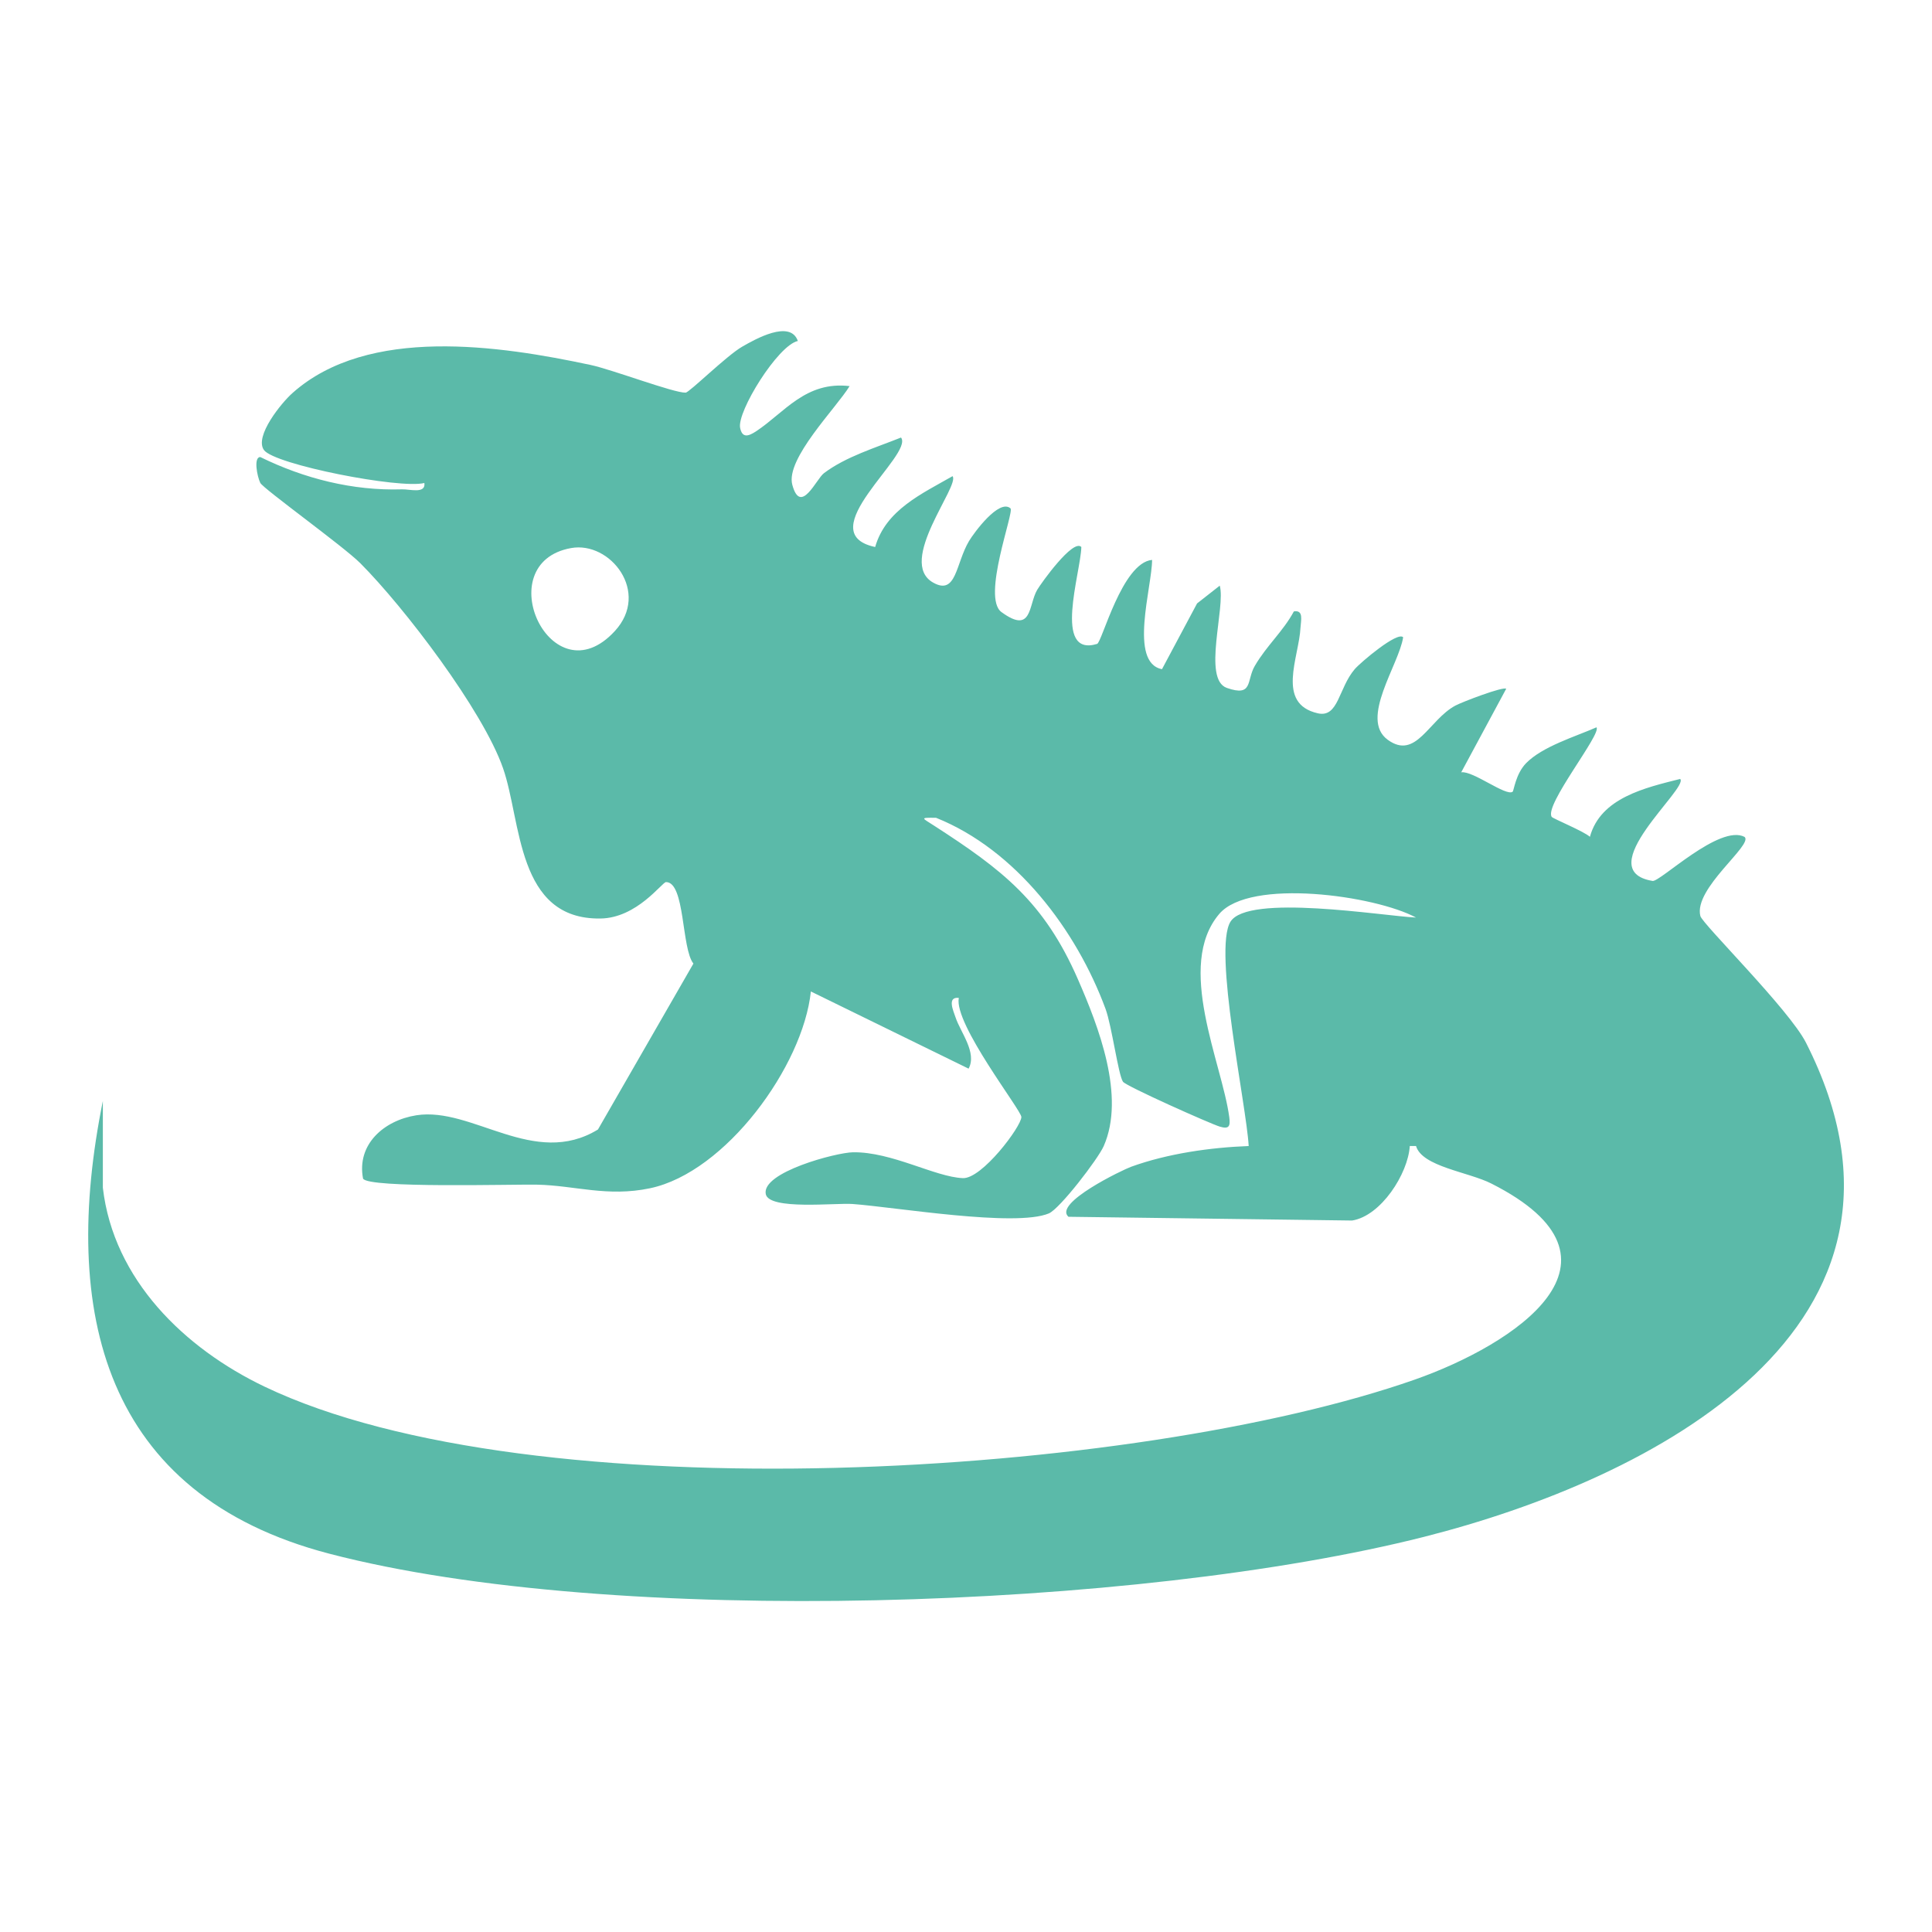 <?xml version="1.0" encoding="UTF-8"?>
<svg id="Layer_1" data-name="Layer 1" xmlns="http://www.w3.org/2000/svg" viewBox="0 0 201 201">
  <defs>
    <style>
      .cls-1 {
        fill: #5bbaa9;
      }
    </style>
  </defs>
  <g id="RUnO9G">
    <path class="cls-1" d="M83.02,35.47c-2.08.43-6.36,7.36-6.02,9.04.21,1.05.81.93,1.68.35,2.92-1.93,5.14-5.23,9.71-4.69-1.38,2.27-6.69,7.57-5.96,10.27.87,3.21,2.49-.61,3.29-1.21,2.27-1.72,5.41-2.66,8.02-3.71,1.37,1.77-9.57,9.92-2.69,11.39,1.1-3.86,4.86-5.54,8.05-7.37.81.97-5.83,8.92-2.02,11.07,2.44,1.38,2.34-1.99,3.74-4.33.53-.88,3.13-4.42,4.31-3.39.41.36-3.02,9.27-.94,10.79,3.23,2.36,2.79-.74,3.72-2.32.43-.72,3.74-5.35,4.59-4.45-.07,2.7-2.99,11.49,1.64,10.08.51-.16,2.59-8.45,5.72-8.74,0,2.79-2.46,10.69,1.03,11.37l3.65-6.84,2.36-1.85c.64,2.2-1.84,9.74.74,10.64,2.75.96,2.02-.77,2.9-2.28,1.23-2.12,2.96-3.61,4.07-5.68,1.05-.18.73.96.69,1.69-.15,3.08-2.58,7.91,1.8,8.91,2.16.49,2.14-2.6,3.84-4.59.61-.71,4.45-3.96,5.04-3.32-.43,2.86-4.56,8.5-1.61,10.66s4.27-2.06,7.04-3.55c.73-.39,5.01-2.02,5.29-1.75l-4.68,8.69c1.22-.19,4.66,2.53,5.35,2.02.13-.1.31-1.85,1.4-2.97,1.7-1.74,5.11-2.76,7.32-3.73.59.64-5.49,8.14-4.65,9.32.13.18,3.35,1.5,3.97,2.07,1.11-4.07,5.78-5.11,9.39-6.02.96.91-9.47,9.52-2.87,10.61.77.13,6.97-5.94,9.57-4.58.94.81-5.33,5.36-4.6,8.23.21.83,9.24,9.73,10.99,13.18,15.05,29.65-16.17,45.44-39.74,51.41-29.76,7.54-84.32,9.47-113.9,1.75-23.51-6.14-27.98-25.17-23.55-47.1v9.03c1.11,9.57,8.5,16.71,16.82,20.69,27.87,13.33,90.65,9.45,119.67-.73,10.3-3.62,23.79-12.4,7.96-20.4-2.39-1.21-7.19-1.75-7.83-3.9h-.65c-.18,2.88-2.99,7.27-6,7.75l-29.51-.39c-1.62-1.4,5.65-4.89,6.51-5.2,3.77-1.37,8.23-2.01,12.24-2.16-.24-4.27-3.71-20.38-1.9-23.33s15.83-.61,19.31-.44c-4.27-2.3-17.28-4.12-20.47-.38-4.59,5.39.29,15.52,1.04,21.15.12.92,0,1.28-.99.98-.94-.28-9.76-4.21-10.07-4.67-.49-.72-1.15-5.76-1.81-7.57-3.04-8.24-9.35-16.57-17.64-19.89-1.78-.02-1.44.01-.17.84,7.08,4.57,11.4,7.9,14.91,15.91,2.19,5,4.98,12.22,2.71,17.4-.58,1.33-4.57,6.53-5.71,7.01-3.48,1.46-15.96-.65-20.42-.98-1.75-.13-8.67.66-9.03-1.02-.49-2.28,7.36-4.34,9.07-4.36,4.04-.06,8.53,2.57,11.43,2.69,1.99.09,6.09-5.38,6.09-6.36,0-.7-7.04-9.68-6.51-12.39-1.26-.14-.56,1.36-.34,2.02.51,1.55,2.26,3.67,1.36,5.34l-16.41-8.03c-.82,7.78-8.87,18.81-16.72,20.47-4.45.94-7.83-.29-11.77-.37-2.59-.05-17.55.39-18.1-.63-.68-3.57,2.18-6.06,5.55-6.59,5.83-.91,12.25,5.54,18.89,1.48l9.93-17.26c-1.26-1.59-.85-8.48-2.85-8.48-.4,0-3.01,3.74-6.82,3.79-8.76.13-8.2-10.11-10.14-15.65-2.1-6.01-10.27-16.73-14.85-21.32-1.76-1.76-10.11-7.76-10.4-8.35-.33-.67-.72-2.69,0-2.69,4.57,2.24,9.61,3.52,14.74,3.36.81-.03,2.49.5,2.33-.66-2.54.64-15.6-1.91-16.69-3.43-1.02-1.42,1.82-4.92,2.98-5.94,7.87-7,21.55-4.93,31.01-2.91,2.21.47,8.67,2.92,9.88,2.88.38-.01,4.25-3.84,5.88-4.78,1.32-.76,5.02-2.87,5.8-.58ZM59.41,57.02c-8.65,1.56-2.04,15.82,4.56,8.63,3.71-4.04-.48-9.37-4.56-8.63Z"/>
  </g>
</svg>